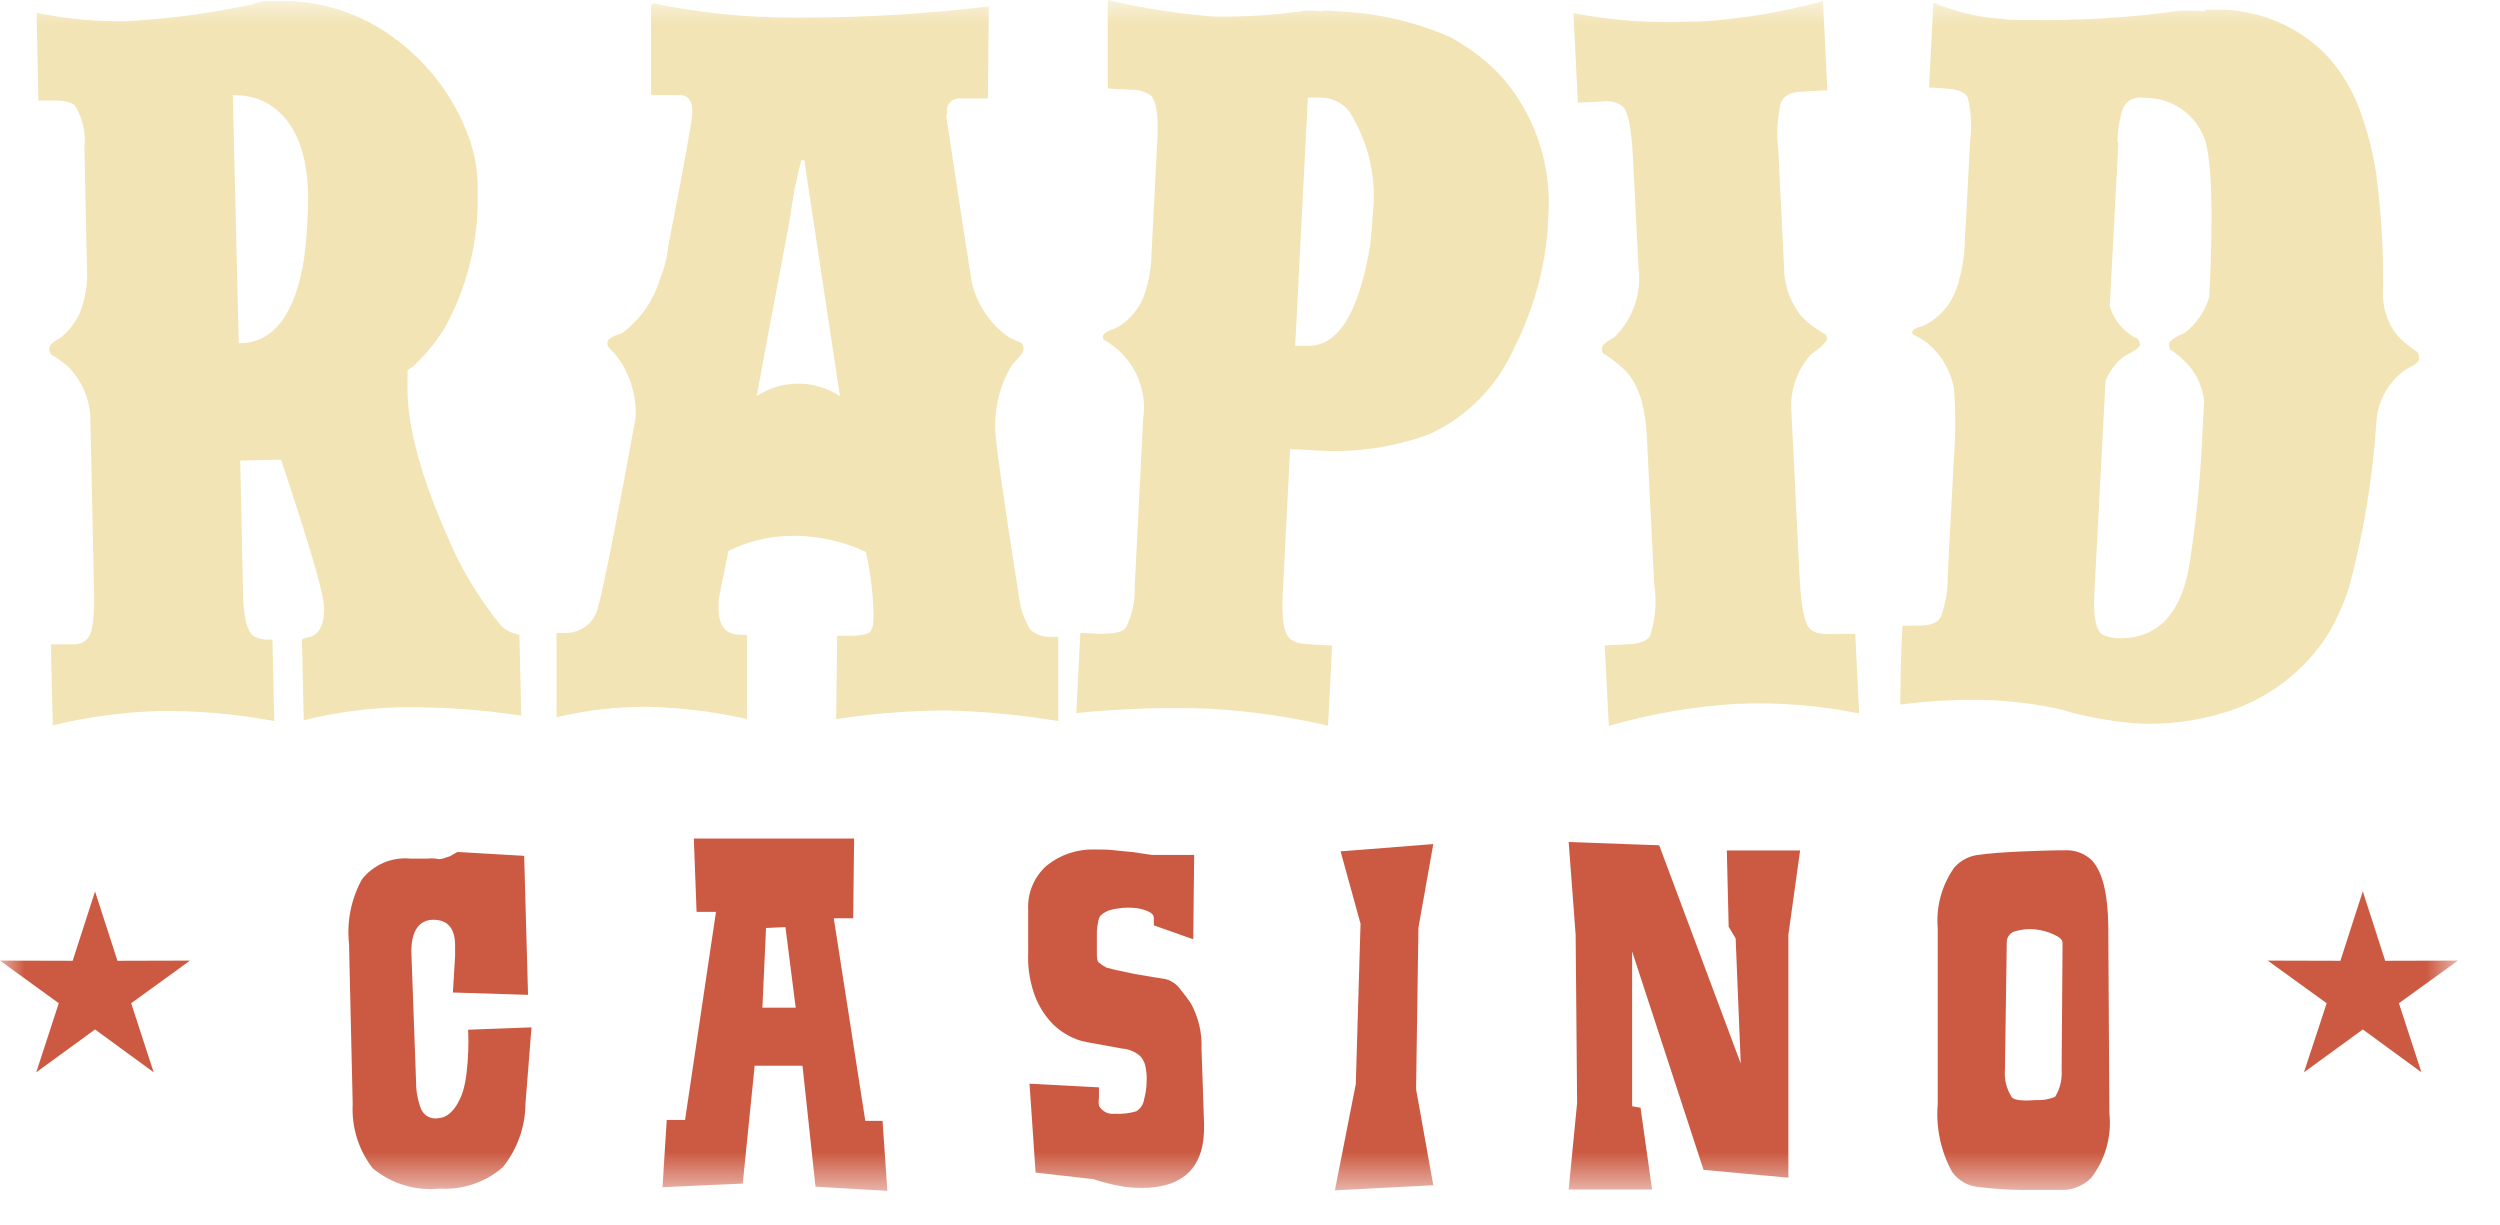 <svg width="51" height="25" viewBox="0 0 51 25" fill="none" xmlns="http://www.w3.org/2000/svg">
<mask id="mask0_2928_22395" style="mask-type:luminance" maskUnits="userSpaceOnUse" x="0" y="0" width="51" height="25">
<path d="M50.138 0H0V24.316H50.138V0Z" fill="white"/>
</mask>
<g mask="url(#mask0_2928_22395)">
<path d="M43.215 2.908L43.039 6.249C43.12 6.521 43.306 6.751 43.554 6.888C43.603 6.888 43.637 6.936 43.659 7.027C43.659 7.083 43.539 7.165 43.326 7.273C43.162 7.403 43.032 7.572 42.953 7.766L42.724 12.128C42.702 12.576 42.755 12.846 42.881 12.943C42.968 12.983 43.062 13.008 43.158 13.018C43.962 13.059 44.466 12.584 44.653 11.586C44.792 10.72 44.883 9.847 44.922 8.97L44.964 8.178C44.935 7.922 44.834 7.68 44.672 7.48C44.554 7.343 44.416 7.223 44.265 7.125L44.246 7.05V7.028C44.246 6.965 44.354 6.882 44.563 6.793C44.81 6.606 44.989 6.343 45.072 6.045V5.985C45.154 4.378 45.124 3.335 44.983 2.856C44.892 2.598 44.723 2.376 44.498 2.221C44.273 2.067 44.004 1.988 43.731 1.997C43.644 1.978 43.552 1.991 43.473 2.033C43.394 2.075 43.333 2.144 43.301 2.228C43.235 2.443 43.2 2.665 43.196 2.89L43.215 2.909L43.215 2.908ZM44.975 0.198H45.386C46.154 0.234 46.88 0.552 47.428 1.092C47.714 1.395 47.94 1.748 48.097 2.134C48.272 2.581 48.397 3.046 48.471 3.521C48.583 4.368 48.631 5.223 48.613 6.078C48.629 6.348 48.726 6.608 48.889 6.825C49.012 6.961 49.153 7.079 49.307 7.177C49.32 7.189 49.33 7.203 49.337 7.22C49.343 7.236 49.346 7.253 49.345 7.27V7.334C49.345 7.39 49.259 7.449 49.099 7.525C48.917 7.646 48.766 7.809 48.657 8C48.549 8.191 48.488 8.405 48.478 8.623C48.403 9.768 48.213 10.902 47.913 12.009C47.801 12.347 47.653 12.67 47.469 12.973C46.979 13.724 46.238 14.277 45.379 14.535C44.787 14.718 44.167 14.793 43.548 14.755C43.015 14.71 42.487 14.61 41.974 14.456C41.533 14.364 41.086 14.307 40.636 14.284C40.012 14.261 39.387 14.291 38.767 14.374C38.767 13.488 38.801 12.954 38.812 12.763H39.1C39.35 12.763 39.511 12.725 39.586 12.602C39.688 12.331 39.738 12.043 39.732 11.754L39.859 9.346C39.898 8.867 39.898 8.386 39.859 7.907C39.788 7.554 39.6 7.235 39.324 7.003C39.231 6.933 39.131 6.873 39.025 6.824L39.006 6.783C39.006 6.73 39.088 6.682 39.249 6.641C39.559 6.489 39.797 6.22 39.91 5.893C40.016 5.583 40.074 5.259 40.082 4.932L40.191 2.869C40.23 2.572 40.213 2.269 40.138 1.979C40.078 1.875 39.921 1.815 39.667 1.804L39.372 1.785C39.372 1.785 39.349 1.785 39.352 1.785L39.442 0.054C39.884 0.241 40.354 0.353 40.832 0.383C40.922 0.4 41.014 0.407 41.105 0.405H41.349C42.382 0.426 43.416 0.365 44.44 0.222C44.624 0.213 44.809 0.216 44.993 0.23L44.974 0.197L44.975 0.198Z" fill="#F2E4B5"/>
<path d="M32.096 0.265C32.874 0.419 33.669 0.478 34.462 0.441H34.675C35.525 0.387 36.368 0.247 37.19 0.023V0.042L37.276 1.821C37.276 1.821 37.276 1.843 37.257 1.843L36.767 1.869C36.539 1.869 36.394 1.952 36.33 2.089C36.256 2.413 36.237 2.747 36.278 3.076L36.404 5.636C36.441 5.937 36.561 6.22 36.752 6.455C36.897 6.604 37.065 6.73 37.25 6.828L37.272 6.907C37.272 6.963 37.167 7.072 36.943 7.232C36.681 7.522 36.537 7.899 36.539 8.29L36.711 11.769C36.744 12.416 36.82 12.778 36.95 12.846C37.014 12.92 37.182 12.946 37.451 12.931H37.825C37.832 12.93 37.84 12.93 37.847 12.931L37.925 14.531C37.925 14.531 37.928 14.538 37.928 14.542C37.928 14.546 37.928 14.55 37.925 14.553C37.1 14.387 36.258 14.322 35.418 14.359C34.538 14.412 33.666 14.563 32.82 14.808L32.737 13.19V13.167L33.111 13.148C33.451 13.148 33.638 13.066 33.672 12.939C33.773 12.609 33.799 12.26 33.746 11.919L33.597 8.929C33.559 8.181 33.376 7.711 33.044 7.46C32.94 7.365 32.826 7.281 32.704 7.21L32.678 7.143V7.102C32.678 7.049 32.76 6.971 32.936 6.877C33.121 6.696 33.262 6.474 33.346 6.229C33.431 5.984 33.459 5.722 33.426 5.465L33.313 3.223C33.28 2.569 33.201 2.214 33.074 2.15C32.962 2.082 32.831 2.053 32.7 2.068L32.211 2.094C32.211 2.094 32.188 2.094 32.188 2.075L32.099 0.292H32.118" fill="#F2E4B5"/>
<path d="M26.68 1.992L26.422 7.053H26.661C27.289 7.083 27.722 6.394 27.954 4.989C27.98 4.746 27.995 4.548 28.003 4.398C28.094 3.652 27.923 2.898 27.52 2.265C27.454 2.183 27.37 2.117 27.276 2.07C27.182 2.023 27.079 1.996 26.974 1.991H26.679L26.68 1.992ZM26.986 0.213L27.382 0.235C28.136 0.275 28.877 0.45 29.569 0.751C29.859 0.906 30.13 1.094 30.376 1.312C30.631 1.541 30.85 1.807 31.027 2.101C31.431 2.768 31.628 3.541 31.591 4.321L31.572 4.695C31.502 5.535 31.268 6.354 30.885 7.106C30.543 7.881 29.928 8.504 29.158 8.858C28.432 9.125 27.658 9.238 26.886 9.191L26.318 9.161L26.168 12.117C26.142 12.622 26.19 12.924 26.307 13.022C26.422 13.119 26.527 13.134 26.8 13.149L27.155 13.168C27.155 13.168 27.177 13.168 27.174 13.19L27.092 14.805C26.297 14.619 25.488 14.503 24.674 14.458C23.767 14.424 22.859 14.454 21.956 14.547L22.038 12.929C22.038 12.929 22.038 12.91 22.061 12.91L22.415 12.929C22.744 12.929 22.931 12.895 22.983 12.776C23.101 12.527 23.157 12.252 23.148 11.976L23.32 8.553C23.369 8.233 23.317 7.905 23.174 7.615C23.03 7.325 22.801 7.086 22.517 6.931C22.504 6.912 22.497 6.889 22.498 6.867C22.498 6.807 22.595 6.748 22.774 6.688C23.054 6.531 23.264 6.273 23.361 5.967C23.422 5.776 23.462 5.579 23.481 5.38L23.611 2.823C23.634 2.36 23.592 2.075 23.481 1.952C23.358 1.865 23.209 1.823 23.058 1.829L22.621 1.807C22.602 1.807 22.595 1.788 22.599 1.754V0C23.303 0.166 24.019 0.278 24.741 0.337C25.378 0.349 26.014 0.309 26.643 0.217C26.758 0.215 26.873 0.22 26.987 0.232V0.213H26.986Z" fill="#F2E4B5"/>
<path d="M15.433 8.081C15.686 7.914 15.981 7.826 16.284 7.826C16.586 7.826 16.882 7.915 17.135 8.081C16.689 5.125 16.443 3.521 16.41 3.271H16.346C16.242 3.667 16.163 4.07 16.111 4.478C16.111 4.515 15.872 5.719 15.435 8.088V8.081H15.433ZM13.321 0.067C14.267 0.263 15.232 0.361 16.199 0.359H16.319C17.607 0.36 18.894 0.284 20.172 0.131V0.15L20.153 1.985C20.153 1.985 20.153 2.007 20.134 2.007H19.596C19.533 2.001 19.471 2.017 19.42 2.054C19.369 2.09 19.332 2.144 19.318 2.205C19.316 2.24 19.316 2.275 19.318 2.31V2.347H19.3C19.622 4.485 19.801 5.625 19.827 5.774C19.926 6.182 20.157 6.546 20.485 6.809C20.586 6.888 20.7 6.947 20.822 6.985C20.839 7 20.852 7.017 20.863 7.038C20.873 7.057 20.879 7.08 20.881 7.102V7.128C20.881 7.178 20.803 7.282 20.646 7.442C20.4 7.849 20.281 8.32 20.306 8.794C20.306 9.011 20.471 10.17 20.803 12.274C20.837 12.477 20.911 12.671 21.02 12.846C21.123 12.938 21.256 12.99 21.394 12.992H21.566C21.566 12.992 21.588 12.992 21.588 13.014V14.71C20.825 14.582 20.052 14.51 19.279 14.493C18.536 14.499 17.794 14.557 17.058 14.669L17.078 12.969H17.321C17.627 12.969 17.78 12.92 17.78 12.823C17.802 12.823 17.813 12.744 17.821 12.595V12.565C17.813 12.126 17.76 11.689 17.665 11.26C17.224 11.053 16.746 10.942 16.259 10.931H16.148C15.702 10.935 15.262 11.04 14.862 11.238C14.727 11.877 14.66 12.221 14.66 12.262V12.423C14.66 12.771 14.806 12.946 15.105 12.95H15.218C15.218 12.95 15.237 12.95 15.237 12.972V14.668C14.575 14.519 13.901 14.435 13.223 14.418C12.594 14.415 11.966 14.486 11.353 14.631V12.934C11.353 12.934 11.353 12.912 11.372 12.912H11.522C11.677 12.917 11.83 12.868 11.953 12.774C12.076 12.679 12.163 12.545 12.198 12.393C12.314 11.978 12.572 10.684 12.968 8.517C12.989 8.04 12.834 7.571 12.531 7.202C12.438 7.127 12.389 7.063 12.393 7.019V6.988C12.393 6.917 12.49 6.858 12.677 6.805C13.056 6.529 13.333 6.135 13.466 5.684C13.554 5.469 13.611 5.243 13.634 5.011C13.925 3.516 14.09 2.634 14.123 2.328V2.25C14.123 2.044 14.023 1.943 13.873 1.939H13.301C13.301 1.939 13.282 1.939 13.282 1.917V0.168C13.286 0.151 13.286 0.133 13.282 0.116C13.297 0.094 13.308 0.075 13.323 0.075V0.067H13.321Z" fill="#F2E4B5"/>
<path d="M4.75 1.936V1.958C4.778 3.164 4.817 4.846 4.87 7.003C5.58 7.003 6.028 6.409 6.204 5.266C6.261 4.835 6.288 4.402 6.287 3.969C6.264 2.993 5.958 2.354 5.367 2.062C5.184 1.98 4.984 1.94 4.784 1.943L4.75 1.935V1.936ZM5.43 0.019H5.804C6.588 0.028 7.351 0.278 7.987 0.737C8.717 1.252 9.27 1.981 9.572 2.822C9.674 3.114 9.732 3.421 9.744 3.731V3.959C9.765 4.921 9.528 5.872 9.06 6.713C8.875 7.003 8.654 7.266 8.402 7.498C8.38 7.498 8.354 7.521 8.313 7.562V7.999C8.332 8.888 8.687 10.021 9.333 11.396C9.58 11.883 9.878 12.341 10.222 12.764C10.325 12.863 10.455 12.927 10.596 12.947V12.969L10.633 14.598C9.823 14.476 9.004 14.419 8.185 14.427C7.515 14.443 6.848 14.533 6.196 14.692L6.159 13.044C6.159 13.044 6.23 13.01 6.372 12.98C6.54 12.887 6.619 12.693 6.611 12.393C6.604 12.095 6.313 11.119 5.733 9.377L4.9 9.396L4.956 12.012C4.956 12.61 5.053 12.935 5.21 12.995C5.285 13.029 5.367 13.048 5.449 13.048H5.539C5.539 13.048 5.558 13.048 5.558 13.07L5.595 14.688V14.71C4.817 14.564 4.028 14.495 3.236 14.504C2.509 14.529 1.785 14.626 1.076 14.796L1.039 13.166C1.039 13.166 1.039 13.16 1.039 13.157C1.04 13.154 1.042 13.151 1.044 13.149C1.046 13.147 1.049 13.145 1.052 13.144C1.055 13.143 1.058 13.143 1.061 13.144H1.51C1.723 13.144 1.853 13.01 1.884 12.77C1.914 12.572 1.927 12.37 1.921 12.168L1.842 8.476C1.815 8.105 1.659 7.757 1.401 7.489C1.297 7.395 1.183 7.314 1.061 7.246C1.029 7.218 1.009 7.179 1.005 7.137V7.115C1.005 7.044 1.08 6.969 1.225 6.898C1.394 6.765 1.53 6.595 1.621 6.401C1.72 6.156 1.773 5.894 1.778 5.631L1.722 3.015C1.754 2.721 1.69 2.424 1.539 2.17C1.483 2.084 1.311 2.043 1.027 2.051H0.784L0.747 0.279V0.26C1.347 0.386 1.961 0.444 2.575 0.432C3.436 0.386 4.292 0.272 5.135 0.092C5.231 0.056 5.33 0.032 5.43 0.017V0.019Z" fill="#F2E4B5"/>
<path d="M42.075 19.23C42.075 19.174 42.019 19.117 41.899 19.065C41.781 19.009 41.655 18.974 41.525 18.96C41.391 18.945 41.255 18.956 41.125 18.994C41.072 19.003 41.024 19.032 40.99 19.074C40.956 19.116 40.938 19.168 40.938 19.222L40.901 21.812C40.883 22.01 40.93 22.208 41.036 22.376C41.055 22.409 41.11 22.432 41.2 22.443C41.297 22.453 41.395 22.453 41.492 22.443C41.596 22.443 41.694 22.443 41.776 22.421C41.859 22.399 41.915 22.388 41.933 22.362C42.026 22.202 42.069 22.019 42.057 21.835L42.076 19.23H42.075ZM43.032 22.709C43.082 23.182 42.949 23.656 42.658 24.032C42.509 24.179 42.31 24.267 42.101 24.275H41.279C40.973 24.273 40.667 24.252 40.363 24.216C40.256 24.206 40.152 24.174 40.058 24.12C39.965 24.066 39.884 23.993 39.822 23.905C39.59 23.481 39.489 22.997 39.53 22.515V18.942C39.491 18.499 39.612 18.056 39.87 17.694C40.003 17.545 40.187 17.453 40.385 17.436C40.602 17.406 40.871 17.387 41.193 17.372C41.514 17.357 41.865 17.346 42.112 17.346C42.215 17.34 42.319 17.354 42.416 17.39C42.513 17.425 42.602 17.48 42.676 17.552C42.893 17.791 43.001 18.236 43.009 18.887L43.031 22.71L43.032 22.709ZM36.722 17.349L36.483 19.069V24.025L34.752 23.864L33.295 19.409V22.567L33.467 22.597L33.702 24.267H32.001L32.173 22.499L32.143 19.068L32.001 17.177L33.848 17.244L35.511 21.695L35.407 19.143L35.265 18.907L35.227 17.349H36.723L36.722 17.349ZM28.936 18.919L28.888 22.22L29.239 24.179L27.232 24.283L27.658 22.115L27.755 18.845L27.348 17.368L29.239 17.219L28.937 18.919H28.936ZM24.563 22.93C24.585 23.802 24.157 24.236 23.278 24.234C23.168 24.234 23.057 24.226 22.949 24.212C22.836 24.193 22.732 24.175 22.635 24.148C22.524 24.123 22.414 24.092 22.306 24.055L21.126 23.92L21.002 22.107L22.419 22.182V22.399C22.41 22.447 22.41 22.496 22.419 22.544C22.419 22.544 22.419 22.571 22.445 22.597C22.478 22.64 22.521 22.674 22.571 22.697C22.621 22.718 22.676 22.727 22.73 22.72C22.879 22.73 23.03 22.714 23.175 22.672C23.219 22.648 23.257 22.613 23.285 22.57C23.314 22.528 23.332 22.48 23.339 22.429C23.373 22.307 23.39 22.182 23.391 22.055C23.397 21.939 23.386 21.824 23.357 21.711C23.336 21.649 23.303 21.592 23.259 21.543C23.155 21.453 23.023 21.399 22.886 21.39L22.175 21.26C22.037 21.236 21.904 21.188 21.782 21.118C21.63 21.035 21.495 20.923 21.386 20.789C21.252 20.625 21.149 20.438 21.084 20.236C21 19.976 20.962 19.703 20.975 19.429V18.566C20.965 18.396 20.993 18.228 21.058 18.071C21.123 17.914 21.222 17.775 21.349 17.661C21.626 17.436 21.975 17.319 22.332 17.329C22.471 17.329 22.612 17.329 22.754 17.348L23.128 17.385L23.502 17.441H24.361L24.342 19.161L23.538 18.877V18.727C23.538 18.671 23.497 18.622 23.407 18.585C23.308 18.545 23.202 18.522 23.094 18.518C22.969 18.512 22.843 18.522 22.72 18.548C22.614 18.564 22.516 18.613 22.44 18.689C22.423 18.725 22.41 18.763 22.402 18.802C22.389 18.866 22.38 18.931 22.376 18.996V19.4C22.376 19.531 22.376 19.613 22.421 19.639C22.468 19.679 22.52 19.713 22.574 19.74L22.735 19.781L23.15 19.87L23.468 19.923L23.785 19.975C23.905 20.009 24.009 20.084 24.081 20.184C24.167 20.289 24.234 20.382 24.287 20.457C24.447 20.742 24.524 21.066 24.511 21.392L24.563 22.932V22.93ZM16.232 20.556L16.023 18.912L15.627 18.931L15.553 20.557H16.233L16.232 20.556ZM18.102 24.294L16.636 24.208L16.371 21.741H15.395L15.152 24.145L13.515 24.219L13.601 22.847H13.975L14.606 18.602H14.21L14.154 17.106H17.424L17.405 18.732H17.009L17.652 22.866H18.004L18.102 24.294ZM10.693 17.458L10.772 20.295L9.239 20.247L9.284 19.499C9.283 19.463 9.283 19.427 9.284 19.39V19.29C9.284 18.939 9.134 18.763 8.839 18.763C8.544 18.763 8.365 19.006 8.395 19.511L8.488 22.075C8.487 22.266 8.523 22.454 8.593 22.632C8.622 22.693 8.669 22.743 8.727 22.777C8.794 22.813 8.87 22.825 8.944 22.811C9.031 22.804 9.112 22.769 9.176 22.711C9.245 22.65 9.302 22.576 9.344 22.494C9.395 22.403 9.434 22.306 9.46 22.206C9.488 22.097 9.508 21.986 9.519 21.874C9.553 21.586 9.563 21.295 9.55 21.006L10.843 20.958L10.719 22.52C10.715 22.991 10.552 23.447 10.256 23.813C9.899 24.122 9.434 24.278 8.963 24.247C8.719 24.272 8.474 24.248 8.24 24.177C8.007 24.106 7.79 23.988 7.602 23.832C7.313 23.457 7.169 22.992 7.195 22.52L7.12 19.257C7.071 18.802 7.162 18.343 7.382 17.941C7.497 17.793 7.649 17.677 7.82 17.602C7.993 17.528 8.181 17.497 8.369 17.515H8.716C8.773 17.509 8.831 17.509 8.888 17.515C8.936 17.53 8.986 17.53 9.034 17.515L9.18 17.467L9.332 17.38L10.693 17.459V17.458Z" fill="#CC5A42"/>
<path fill-rule="evenodd" clip-rule="evenodd" d="M1.939 18.186L2.396 19.6L3.876 19.596L2.676 20.466L3.135 21.875L1.939 21.001L0.739 21.875L1.199 20.466L-0.001 19.596L1.482 19.6L1.939 18.186H1.939Z" fill="#CC5A42"/>
<path fill-rule="evenodd" clip-rule="evenodd" d="M48.202 18.186L48.658 19.6L50.142 19.596L48.938 20.466L49.397 21.875L48.201 21.001L47.001 21.875L47.464 20.466L46.261 19.596L47.744 19.6L48.2 18.186H48.202Z" fill="#CC5A42"/>
</g>
</svg>

